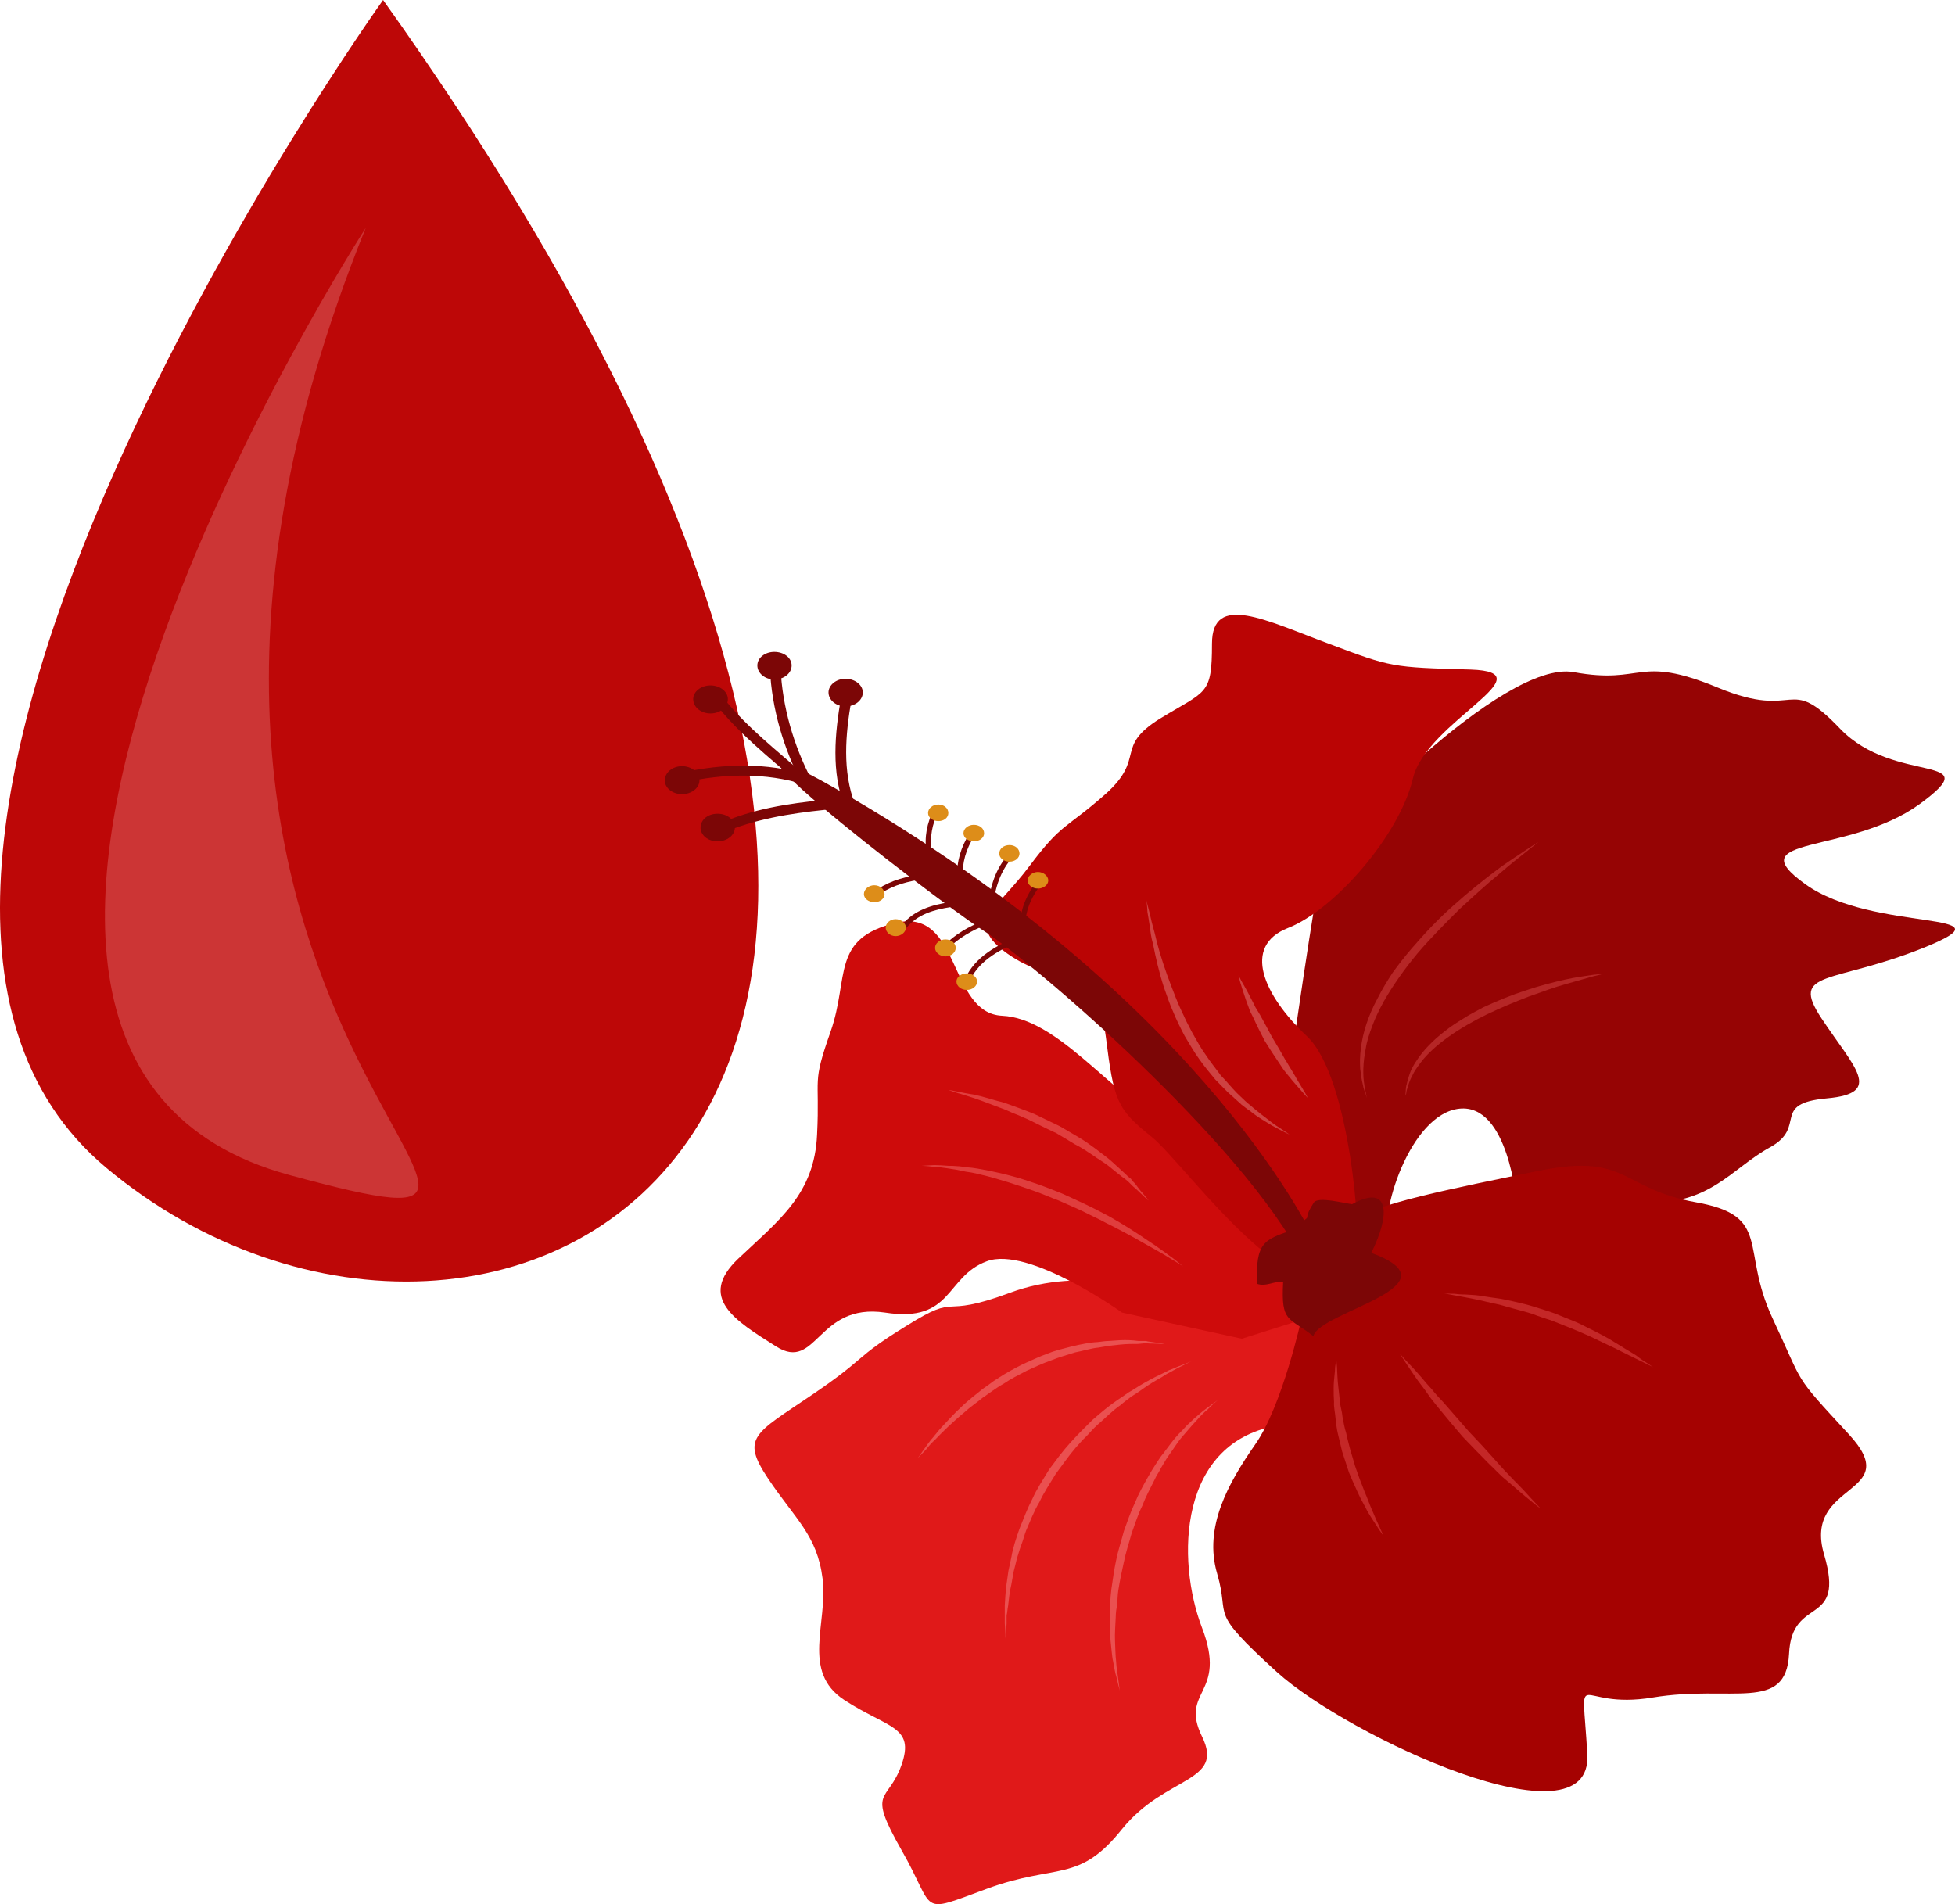 <?xml version="1.0" encoding="UTF-8" standalone="no"?>
<svg
   xmlns:dc="http://purl.org/dc/elements/1.1/"
   xmlns:cc="http://creativecommons.org/ns#"
   xmlns:rdf="http://www.w3.org/1999/02/22-rdf-syntax-ns#"
   xmlns:svg="http://www.w3.org/2000/svg"
   xmlns="http://www.w3.org/2000/svg"
   id="svg104"
   viewBox="0 0 5302.043 5164.573"
   style="clip-rule:evenodd;fill-rule:evenodd;image-rendering:optimizeQuality;shape-rendering:geometricPrecision;text-rendering:geometricPrecision"
   version="1.1"
   height="51.646mm"
   width="53.02mm"
   xml:space="preserve">
 <defs
   id="defs4">
  <style
   id="style2"
   type="text/css">
   <![CDATA[
    .fil7 {fill:#7C0606;fill-rule:nonzero}
    .fil4 {fill:#960404;fill-rule:nonzero}
    .fil5 {fill:#A50201;fill-rule:nonzero}
    .fil13 {fill:#B52626;fill-rule:nonzero}
    .fil6 {fill:#BA0404;fill-rule:nonzero}
    .fil0 {fill:#BD0707;fill-rule:nonzero}
    .fil10 {fill:#C42727;fill-rule:nonzero}
    .fil1 {fill:#CC3535;fill-rule:nonzero}
    .fil3 {fill:#CE0B0B;fill-rule:nonzero}
    .fil12 {fill:#CE4242;fill-rule:nonzero}
    .fil8 {fill:#DD8D19;fill-rule:nonzero}
    .fil2 {fill:#E01919;fill-rule:nonzero}
    .fil11 {fill:#E03D3D;fill-rule:nonzero}
    .fil9 {fill:#EA5050;fill-rule:nonzero}
   ]]>
  </style>
 </defs>
 <g
   transform="translate(-7986.048,-12112)"
   id="Vrstva_x0020_1">
  <path
   style="fill:#bd0707;fill-rule:nonzero"
   id="path7"
   d="m 9025,12112 c 0,0 -1701,2375 -750,3168 1042,869 2956,-75 750,-3168 z"
   class="fil0" />
  <path
   style="fill:#cc3535;fill-rule:nonzero"
   id="path9"
   d="m 8978,12730 c 0,0 -1443,2233 -207,2569 1048,284 -679,-382 207,-2569 z"
   class="fil1" />
 </g>
 <g
   transform="translate(-7986.048,-12112)"
   id="Vrstva_x0020_1_0">
  <path
   style="fill:#e01919;fill-rule:nonzero"
   id="path13"
   d="m 11570,15616 h -364 c -89,0 -280,-72 -480,2 -199,74 -133,-3 -280,89 -148,91 -104,84 -259,189 -155,105 -192,115 -118,226 74,111 133,153 148,272 15,119 -59,252 59,329 118,77 192,70 155,176 -37,105 -96,62 0,231 96,167 41,175 231,105 190,-70 249,-14 367,-162 118,-146 279,-125 217,-251 -62,-127 70,-112 0,-295 -70,-182 -67,-509 214,-550 l 110,-186 z"
   class="fil2" />
  <path
   style="fill:#ce0b0b;fill-rule:nonzero"
   id="path15"
   d="m 11029,15672 c 0,0 -254,-182 -367,-139 -113,42 -91,168 -276,139 -184,-27 -184,162 -295,92 -111,-70 -214,-132 -103,-238 111,-105 207,-175 214,-337 8,-161 -15,-133 37,-280 51,-147 0,-252 177,-294 177,-42 141,245 288,252 148,7 288,203 435,287 l 259,182 310,295 -354,112 z"
   class="fil3" />
  <path
   style="fill:#960404;fill-rule:nonzero"
   id="path17"
   d="m 11486,15000 c 0,0 67,-469 85,-539 19,-71 492,-561 683,-526 192,35 170,-49 391,42 222,92 185,-42 332,112 148,154 406,64 215,204 -192,139 -495,84 -310,217 184,133 575,69 325,171 -252,102 -369,60 -281,193 88,133 170,203 15,217 -155,14 -52,77 -155,133 -104,57 -163,158 -340,149 -177,-9 -347,0 -347,0 0,0 -22,-268 -155,-254 -133,14 -221,287 -192,371 l -221,-27 z"
   class="fil4" />
  <path
   style="fill:#a50201;fill-rule:nonzero"
   id="path19"
   d="m 11516,15687 c 0,0 -52,238 -126,343 -73,105 -140,224 -103,350 37,126 -29,93 162,267 193,175 857,483 842,223 -15,-259 -37,-118 178,-154 213,-35 361,42 369,-118 7,-162 154,-69 95,-270 -59,-200 222,-158 67,-326 -155,-168 -118,-126 -207,-315 -88,-189 0,-277 -207,-314 -206,-37 -184,-134 -424,-86 -240,49 -457,92 -496,134 -39,42 -158,49 -150,266 z"
   class="fil5" />
  <path
   style="fill:#ba0404;fill-rule:nonzero"
   id="path21"
   d="m 11664,15512 c 15,-33 -15,-477 -133,-589 -119,-112 -177,-245 -52,-294 126,-49 303,-252 339,-406 37,-154 370,-288 156,-295 -214,-6 -214,-6 -384,-70 -170,-63 -317,-140 -317,0 0,141 -15,126 -141,203 -125,78 -37,105 -147,204 -111,98 -118,77 -207,196 -89,119 -177,154 -59,238 118,84 244,49 266,224 22,175 29,196 125,273 96,78 436,568 554,316 z"
   class="fil6" />
  <path
   style="fill:#7c0606;fill-rule:nonzero"
   id="path23"
   d="m 11554,15481 c 0,0 -283,-632 -1253,-1202 -556,-327 208,263 349,355 142,91 708,579 869,896 0,0 127,93 35,-49 z"
   class="fil7" />
  <path
   style="fill:#7c0606;fill-rule:nonzero"
   id="path25"
   d="m 11499,15446 c -88,28 -107,36 -104,148 25,9 45,-8 71,-5 -6,111 14,94 82,147 16,-67 401,-136 157,-226 51,-101 52,-189 -52,-132 -20,-2 -93,-22 -104,-4 -34,54 -1,29 -34,54 -5,4 9,11 -16,18 z"
   class="fil7" />
  <path
   style="fill:#7c0606;fill-rule:nonzero"
   id="path27"
   d="m 10305,14294 c -35,-91 -26,-190 -10,-283 3,-18 -25,-25 -28,-7 -17,98 -27,202 10,297 6,16 34,9 28,-7 z"
   class="fil7" />
  <path
   style="fill:#7c0606;fill-rule:nonzero"
   id="path29"
   d="m 10187,14227 c -49,-94 -79,-198 -84,-302 -2,-18 -30,-18 -29,0 5,109 37,217 88,315 9,16 34,2 25,-13 z"
   class="fil7" />
  <path
   style="fill:#7c0606;fill-rule:nonzero"
   id="path31"
   d="m 10175,14214 c -109,-35 -230,-31 -342,-6 -18,4 -10,30 8,26 107,-24 222,-27 327,6 18,6 25,-21 7,-26 z"
   class="fil7" />
  <path
   style="fill:#7c0606;fill-rule:nonzero"
   id="path33"
   d="m 10259,14278 c -99,9 -197,20 -290,55 -18,6 -10,33 7,26 91,-33 186,-45 283,-54 18,-2 18,-29 0,-27 z"
   class="fil7" />
  <path
   style="fill:#7c0606;fill-rule:nonzero"
   id="path35"
   d="m 10165,14211 c -73,-64 -151,-125 -213,-201 -11,-15 -36,0 -24,13 63,79 141,141 217,207 14,13 35,-7 20,-19 z"
   class="fil7" />
  <path
   style="fill:#7c0606;fill-rule:nonzero"
   id="path37"
   d="m 10326,13990 c 0,21 -21,38 -47,38 -25,0 -46,-17 -46,-38 0,-20 21,-37 46,-37 26,0 47,17 47,37 z"
   class="fil7" />
  <path
   style="fill:#7c0606;fill-rule:nonzero"
   id="path39"
   d="m 10133,13917 c 0,21 -21,38 -47,38 -25,0 -46,-17 -46,-38 0,-21 21,-37 46,-37 26,0 47,16 47,37 z"
   class="fil7" />
  <path
   style="fill:#7c0606;fill-rule:nonzero"
   id="path41"
   d="m 9960,14008 c 0,22 -21,39 -47,39 -26,0 -47,-17 -47,-39 0,-20 21,-37 47,-37 26,0 47,17 47,37 z"
   class="fil7" />
  <path
   style="fill:#7c0606;fill-rule:nonzero"
   id="path43"
   d="m 9883,14229 c 0,20 -22,37 -47,37 -26,0 -47,-17 -47,-37 0,-22 21,-39 47,-39 25,0 47,17 47,39 z"
   class="fil7" />
  <path
   style="fill:#7c0606;fill-rule:nonzero"
   id="path45"
   d="m 9979,14357 c 0,20 -21,37 -47,37 -26,0 -46,-17 -46,-37 0,-22 20,-38 46,-38 26,0 47,16 47,38 z"
   class="fil7" />
  <path
   style="fill:#7c0606;fill-rule:nonzero"
   id="path47"
   d="m 10513,14421 c -6,-38 1,-74 18,-108 5,-8 -8,-15 -12,-7 -19,38 -27,77 -20,118 1,9 15,5 14,-3 z"
   class="fil7" />
  <path
   style="fill:#7c0606;fill-rule:nonzero"
   id="path49"
   d="m 10597,14493 c -2,-41 9,-78 31,-113 5,-8 -7,-14 -13,-7 -23,37 -35,76 -33,120 1,8 15,8 15,0 z"
   class="fil7" />
  <path
   style="fill:#7c0606;fill-rule:nonzero"
   id="path51"
   d="m 10680,14569 c 4,-48 19,-95 53,-133 6,-6 -4,-16 -10,-9 -37,40 -52,90 -57,142 -1,9 14,9 14,0 z"
   class="fil7" />
  <path
   style="fill:#7c0606;fill-rule:nonzero"
   id="path53"
   d="m 10767,14618 c 1,-42 19,-77 44,-110 6,-7 -7,-14 -12,-7 -27,35 -45,73 -46,117 0,9 14,9 14,0 z"
   class="fil7" />
  <path
   style="fill:#7c0606;fill-rule:nonzero"
   id="path55"
   d="m 10488,14483 c -43,6 -84,16 -121,40 -7,5 0,17 8,12 35,-23 75,-33 117,-39 9,-1 5,-14 -4,-13 z"
   class="fil7" />
  <path
   style="fill:#7c0606;fill-rule:nonzero"
   id="path57"
   d="m 10562,14559 c -49,7 -97,22 -128,60 -6,6 4,17 10,10 30,-37 75,-50 122,-57 9,-1 5,-14 -4,-13 z"
   class="fil7" />
  <path
   style="fill:#7c0606;fill-rule:nonzero"
   id="path59"
   d="m 10654,14609 c -41,16 -78,37 -108,68 -6,6 3,16 10,9 30,-30 65,-50 105,-66 8,-3 1,-15 -7,-11 z"
   class="fil7" />
  <path
   style="fill:#7c0606;fill-rule:nonzero"
   id="path61"
   d="m 10740,14655 c -60,25 -119,60 -141,123 -3,8 11,12 14,3 21,-59 78,-90 135,-115 8,-4 1,-15 -8,-11 z"
   class="fil7" />
  <path
   style="fill:#dd8d19;fill-rule:nonzero"
   id="path63"
   d="m 10558,14317 c 0,13 -12,22 -27,22 -15,0 -28,-9 -28,-22 0,-13 13,-23 28,-23 15,0 27,10 27,23 z"
   class="fil8" />
  <path
   style="fill:#dd8d19;fill-rule:nonzero"
   id="path65"
   d="m 10655,14372 c 0,12 -12,22 -28,22 -15,0 -28,-10 -28,-22 0,-13 13,-23 28,-23 16,0 28,10 28,23 z"
   class="fil8" />
  <path
   style="fill:#dd8d19;fill-rule:nonzero"
   id="path67"
   d="m 10751,14427 c 0,12 -12,22 -27,22 -16,0 -28,-10 -28,-22 0,-13 12,-23 28,-23 15,0 27,10 27,23 z"
   class="fil8" />
  <path
   style="fill:#dd8d19;fill-rule:nonzero"
   id="path69"
   d="m 10829,14500 c 0,12 -13,22 -28,22 -15,0 -28,-10 -28,-22 0,-12 13,-23 28,-23 15,0 28,11 28,23 z"
   class="fil8" />
  <path
   style="fill:#dd8d19;fill-rule:nonzero"
   id="path71"
   d="m 10385,14537 c 0,12 -12,22 -28,22 -15,0 -28,-10 -28,-22 0,-13 13,-24 28,-24 16,0 28,11 28,24 z"
   class="fil8" />
  <path
   style="fill:#dd8d19;fill-rule:nonzero"
   id="path73"
   d="m 10443,14628 c 0,12 -13,23 -28,23 -15,0 -27,-11 -27,-23 0,-12 12,-23 27,-23 15,0 28,11 28,23 z"
   class="fil8" />
  <path
   style="fill:#dd8d19;fill-rule:nonzero"
   id="path75"
   d="m 10578,14683 c 0,12 -12,23 -28,23 -15,0 -28,-11 -28,-23 0,-13 13,-23 28,-23 16,0 28,10 28,23 z"
   class="fil8" />
  <path
   style="fill:#dd8d19;fill-rule:nonzero"
   id="path77"
   d="m 10636,14774 c 0,13 -13,23 -28,23 -15,0 -28,-10 -28,-23 0,-12 13,-22 28,-22 15,0 28,10 28,22 z"
   class="fil8" />
  <path
   style="fill:#ea5050;fill-rule:nonzero"
   id="path79"
   d="m 11145,15757 c 0,0 -12,0 -34,-1 -5,0 -11,0 -18,-1 -6,1 -13,1 -20,2 -15,0 -32,0 -50,2 -9,1 -18,2 -28,3 -10,2 -20,3 -30,5 -21,2 -41,9 -63,13 -22,7 -44,13 -66,22 -23,8 -44,18 -66,28 -21,11 -43,22 -62,35 -20,11 -39,26 -57,38 -17,14 -35,26 -50,40 -16,13 -30,26 -43,38 -13,13 -25,24 -35,35 -10,9 -19,19 -25,27 -15,15 -23,24 -23,24 0,0 7,-10 19,-27 6,-8 13,-19 23,-30 9,-11 19,-24 32,-37 12,-13 25,-27 41,-42 14,-14 31,-28 49,-42 9,-8 18,-14 28,-21 9,-7 19,-14 29,-20 20,-13 42,-25 64,-36 23,-10 45,-21 68,-29 22,-9 46,-14 68,-20 23,-5 45,-10 67,-11 10,-1 20,-3 31,-3 9,-1 19,-1 29,-2 18,-1 35,0 50,2 7,0 14,0 21,0 6,2 12,2 17,3 22,3 34,5 34,5 z"
   class="fil9" />
  <path
   style="fill:#ea5050;fill-rule:nonzero"
   id="path81"
   d="m 11217,15804 c 0,0 -14,7 -38,19 -5,3 -13,7 -20,11 -7,3 -14,8 -22,13 -16,9 -35,20 -53,33 -9,7 -19,13 -30,20 -9,7 -20,15 -29,23 -22,15 -41,35 -62,53 -11,10 -21,21 -30,31 -11,10 -20,21 -30,32 -19,22 -36,47 -54,71 -15,25 -32,50 -44,76 -15,25 -25,52 -36,77 -5,13 -8,26 -13,39 -5,13 -8,25 -12,37 -3,13 -6,24 -9,36 -2,12 -4,23 -6,34 -5,21 -7,41 -9,59 -2,9 -2,18 -4,25 0,8 0,15 0,22 -2,26 -3,41 -3,41 0,0 0,-15 -2,-41 0,-7 0,-14 0,-22 0,-8 0,-16 0,-26 1,-18 2,-38 5,-60 2,-11 3,-23 5,-35 3,-12 5,-24 8,-37 4,-25 13,-51 22,-77 11,-27 21,-54 35,-81 12,-27 29,-52 45,-79 18,-24 36,-49 56,-71 10,-11 20,-22 31,-33 10,-10 21,-21 31,-31 22,-19 43,-37 65,-52 11,-7 22,-15 32,-22 11,-6 21,-13 31,-19 20,-12 39,-22 56,-30 8,-4 17,-8 24,-12 8,-3 14,-5 20,-8 26,-10 40,-16 40,-16 z"
   class="fil9" />
  <path
   style="fill:#ea5050;fill-rule:nonzero"
   id="path83"
   d="m 11289,15909 c 0,0 -11,9 -28,26 -10,8 -20,18 -31,31 -6,6 -12,13 -18,20 -6,7 -13,15 -19,22 -14,16 -25,35 -39,54 -7,10 -12,20 -19,31 -5,11 -13,21 -18,33 -11,22 -24,46 -33,70 -12,24 -20,50 -29,75 -7,26 -16,52 -21,78 -6,26 -11,51 -15,76 -2,13 -2,25 -3,37 -2,12 -4,24 -4,35 -1,24 -3,46 -2,66 1,20 1,38 3,55 1,16 3,31 5,42 3,24 5,37 5,37 0,0 -4,-13 -9,-36 -4,-12 -6,-26 -9,-42 -2,-8 -3,-18 -4,-27 -1,-9 -2,-18 -3,-29 -2,-20 -2,-42 -2,-66 0,-24 1,-48 4,-74 4,-25 7,-52 13,-79 5,-26 14,-52 21,-79 9,-25 18,-52 30,-77 10,-25 23,-48 36,-71 6,-11 13,-22 20,-33 7,-10 13,-21 21,-30 14,-19 28,-38 42,-53 7,-7 15,-15 21,-22 7,-7 14,-13 20,-19 13,-11 24,-21 34,-28 20,-15 31,-23 31,-23 z"
   class="fil9" />
  <path
   style="fill:#c42727;fill-rule:nonzero"
   id="path85"
   d="m 11610,15799 c 0,0 1,7 2,21 1,14 1,34 4,57 1,11 3,24 4,37 1,13 6,27 7,41 3,15 5,29 10,44 3,15 7,29 11,45 4,14 9,29 13,44 5,14 10,29 15,42 6,14 10,27 16,40 5,12 9,24 14,35 9,22 17,39 23,52 5,12 9,20 9,20 0,0 -5,-6 -13,-18 -7,-12 -19,-28 -31,-49 -5,-11 -12,-22 -18,-34 -6,-12 -12,-26 -18,-39 -6,-14 -13,-28 -17,-42 -5,-15 -10,-31 -15,-46 -4,-15 -7,-31 -11,-46 -4,-15 -5,-30 -7,-45 -1,-15 -5,-29 -4,-43 -1,-13 -1,-26 -1,-38 0,-12 1,-23 2,-32 1,-9 2,-18 2,-25 2,-14 3,-21 3,-21 z"
   class="fil10" />
  <path
   style="fill:#c42727;fill-rule:nonzero"
   id="path87"
   d="m 11782,15783 c 0,0 6,7 16,18 11,11 26,27 44,48 8,10 18,21 28,32 9,12 21,24 32,36 22,25 45,52 68,78 25,26 49,52 71,77 11,12 21,24 32,35 10,11 21,22 30,31 19,19 33,36 44,47 11,12 17,18 17,18 0,0 -8,-5 -20,-15 -12,-10 -30,-24 -50,-42 -10,-8 -21,-18 -33,-28 -11,-10 -22,-22 -35,-34 -23,-23 -48,-49 -73,-75 -23,-27 -46,-54 -67,-80 -10,-13 -21,-25 -29,-38 -9,-13 -18,-24 -26,-35 -15,-21 -27,-40 -36,-53 -8,-13 -13,-20 -13,-20 z"
   class="fil10" />
  <path
   style="fill:#c42727;fill-rule:nonzero"
   id="path89"
   d="m 11903,15620 c 0,0 10,1 27,1 8,1 18,2 30,2 11,1 25,1 38,3 15,2 30,5 47,7 16,2 33,6 51,10 17,4 35,8 53,14 18,6 37,11 55,18 17,7 35,14 52,21 18,7 34,17 50,24 16,8 31,16 45,24 14,9 27,16 39,24 12,7 23,14 33,20 9,7 17,13 24,17 14,9 22,15 22,15 0,0 -9,-5 -24,-12 -15,-7 -36,-18 -61,-30 -13,-7 -26,-13 -41,-20 -14,-7 -30,-14 -46,-22 -16,-7 -32,-14 -49,-21 -18,-7 -35,-14 -53,-21 -17,-6 -35,-11 -52,-18 -18,-6 -35,-10 -53,-15 -16,-4 -33,-10 -49,-13 -15,-3 -30,-7 -44,-10 -28,-6 -52,-10 -68,-13 -16,-3 -26,-5 -26,-5 z"
   class="fil10" />
  <path
   style="fill:#e03d3d;fill-rule:nonzero"
   id="path91"
   d="m 11195,15547 c 0,0 -10,-7 -29,-18 -17,-11 -43,-26 -74,-43 -31,-18 -68,-38 -108,-58 -20,-11 -41,-20 -62,-31 -21,-10 -43,-19 -65,-29 -22,-8 -44,-18 -67,-26 -22,-8 -44,-15 -65,-22 -21,-6 -42,-13 -62,-18 -20,-5 -39,-10 -57,-12 -18,-4 -34,-7 -49,-9 -14,-2 -27,-4 -37,-4 -22,-3 -34,-3 -34,-3 0,0 12,-1 34,-2 11,0 24,1 38,2 8,0 15,0 24,1 8,0 17,2 26,3 18,1 38,5 59,9 20,4 42,9 64,15 22,6 44,13 67,21 23,8 45,17 68,26 22,10 44,20 65,30 22,10 43,22 63,32 39,22 75,45 104,65 31,20 54,38 71,50 16,13 26,21 26,21 z"
   class="fil11" />
  <path
   style="fill:#e03d3d;fill-rule:nonzero"
   id="path93"
   d="m 11101,15368 c 0,0 -8,-6 -20,-18 -6,-6 -14,-13 -23,-21 -4,-4 -9,-9 -13,-13 -5,-4 -11,-9 -17,-13 -11,-9 -23,-18 -36,-29 -13,-10 -29,-19 -44,-30 -15,-10 -30,-20 -48,-29 -16,-10 -33,-20 -50,-30 -18,-8 -35,-17 -52,-25 -17,-9 -35,-17 -52,-24 -17,-6 -33,-15 -49,-20 -15,-6 -30,-11 -45,-17 -13,-5 -26,-9 -38,-13 -11,-3 -21,-7 -30,-9 -16,-5 -26,-9 -26,-9 0,0 10,2 27,5 9,2 19,4 31,6 7,1 13,2 20,4 6,1 13,3 20,5 15,4 30,9 47,13 17,5 34,12 51,18 18,7 36,13 53,22 18,9 36,17 54,26 17,10 34,20 51,30 17,10 32,21 47,32 15,12 30,22 43,34 12,11 24,22 35,32 5,5 10,10 16,14 3,5 8,10 12,14 7,9 13,18 19,24 11,13 17,21 17,21 z"
   class="fil11" />
  <path
   style="fill:#ce4242;fill-rule:nonzero"
   id="path95"
   d="m 11483,15189 c 0,0 -12,-5 -30,-15 -6,-3 -11,-6 -17,-9 -5,-3 -11,-7 -18,-11 -13,-8 -28,-17 -42,-29 -8,-5 -15,-11 -23,-17 -7,-7 -16,-14 -23,-21 -17,-14 -31,-30 -48,-47 -15,-18 -30,-36 -44,-56 -14,-19 -26,-41 -39,-62 -11,-21 -22,-43 -31,-65 -10,-22 -17,-44 -25,-66 -14,-43 -23,-84 -30,-119 -5,-17 -7,-34 -9,-49 -2,-14 -4,-26 -6,-37 -1,-21 -3,-32 -3,-32 0,0 3,11 8,31 3,11 5,23 9,37 4,14 8,30 12,47 9,35 22,74 38,116 8,21 16,42 26,64 5,10 10,21 15,32 l 16,31 c 12,21 23,42 37,61 13,20 28,38 41,56 16,16 29,33 44,48 7,7 15,14 22,21 7,7 15,12 21,18 14,12 27,22 39,31 6,5 12,9 17,13 5,4 10,7 15,10 18,12 28,19 28,19 z"
   class="fil12" />
  <path
   style="fill:#ce4242;fill-rule:nonzero"
   id="path97"
   d="m 11533,15090 c 0,0 -5,-5 -12,-13 -7,-8 -17,-19 -29,-33 -6,-7 -12,-15 -18,-22 -7,-8 -13,-18 -19,-27 -13,-19 -26,-39 -39,-60 -11,-21 -22,-43 -31,-63 -5,-10 -10,-19 -13,-29 -4,-10 -7,-19 -10,-28 -6,-17 -10,-31 -13,-41 -3,-10 -4,-16 -4,-16 0,0 3,5 8,15 5,9 13,22 21,38 4,7 8,16 13,25 4,10 11,19 16,28 11,20 22,40 33,61 12,20 24,40 35,60 6,9 11,19 17,28 5,9 10,16 14,24 10,16 17,29 23,38 5,9 8,15 8,15 z"
   class="fil12" />
  <path
   style="fill:#b52626;fill-rule:nonzero"
   id="path99"
   d="m 11693,15090 c 0,0 -1,-4 -3,-10 -2,-6 -6,-14 -8,-27 -3,-11 -5,-26 -7,-42 -1,-17 -1,-36 2,-57 5,-41 20,-88 45,-134 12,-24 26,-47 41,-70 16,-22 33,-44 52,-66 36,-42 75,-83 115,-118 39,-35 78,-66 111,-91 34,-26 64,-44 84,-58 21,-14 33,-21 33,-21 0,0 -11,9 -30,24 -19,15 -47,37 -78,64 -33,27 -69,60 -107,95 -37,37 -76,76 -112,118 -35,42 -67,87 -92,131 -12,22 -23,44 -31,66 -8,21 -15,42 -18,62 -8,40 -8,73 -4,97 1,11 4,20 5,27 1,6 2,10 2,10 z"
   class="fil13" />
  <path
   style="fill:#b52626;fill-rule:nonzero"
   id="path101"
   d="m 11798,15084 c 0,0 0,-2 0,-7 1,-5 0,-12 2,-20 2,-9 5,-20 9,-32 4,-12 11,-25 20,-38 17,-26 43,-53 74,-77 16,-13 33,-24 51,-35 17,-11 36,-21 55,-31 39,-18 78,-34 116,-46 38,-13 74,-22 105,-29 31,-7 58,-10 76,-13 19,-2 29,-3 29,-3 0,0 -10,3 -28,7 -18,5 -43,12 -74,21 -30,8 -64,21 -101,34 -37,14 -75,30 -113,48 -74,36 -144,83 -180,131 -9,12 -17,23 -22,34 -6,11 -10,21 -12,29 -3,9 -5,15 -5,20 -1,5 -2,7 -2,7 z"
   class="fil13" />
 </g>
</svg>